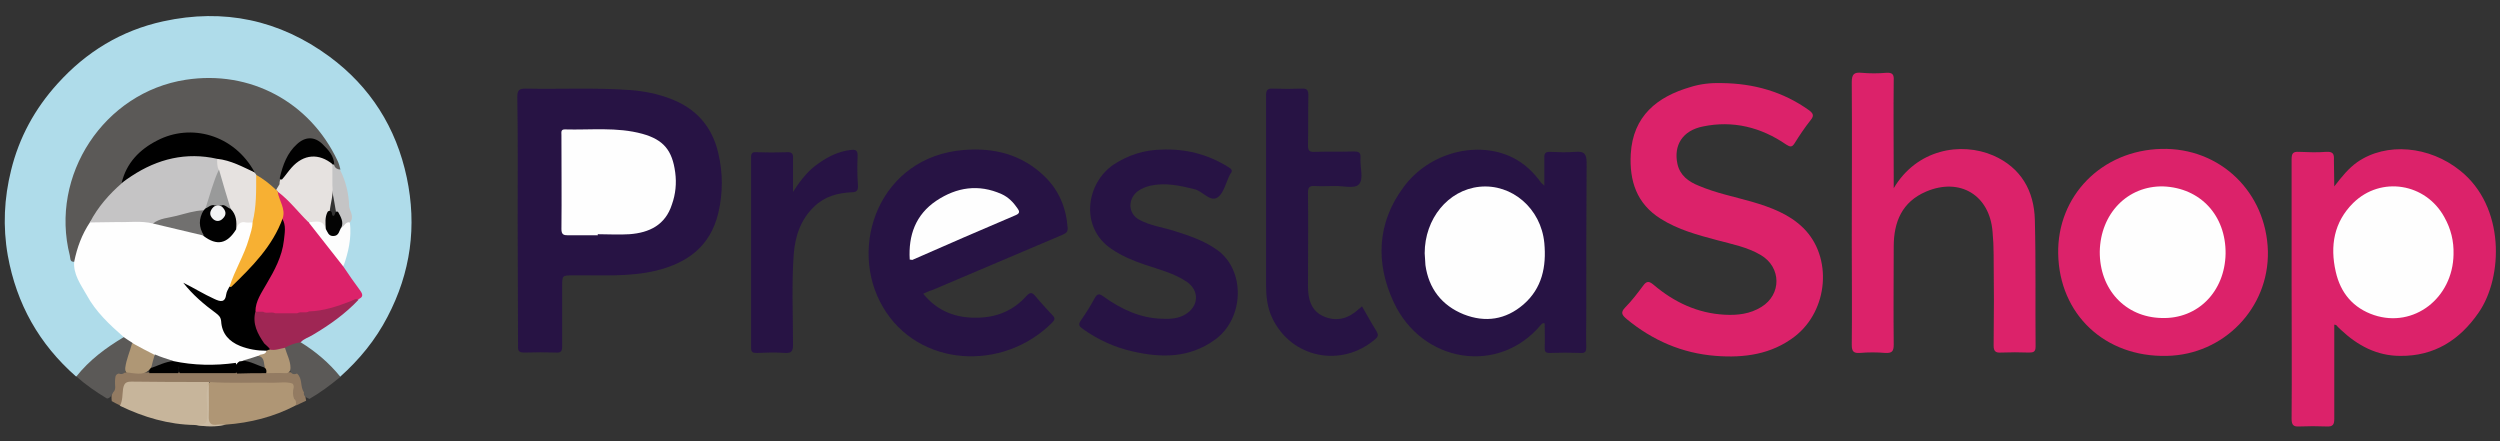 <?xml version="1.0" encoding="UTF-8"?>
<svg width="119px" height="21px" viewBox="0 0 119 21" version="1.1" xmlns="http://www.w3.org/2000/svg" xmlns:xlink="http://www.w3.org/1999/xlink">
    <rect x="0" y="0" width="119" height="21" fill="#333333" stroke="none"/>
    <!-- Generator: Sketch 49 (51002) - http://www.bohemiancoding.com/sketch -->
    <title>logo_prestashop</title>
    <desc>Created with Sketch.</desc>
    <defs></defs>
    <g id="Customer-Logos" stroke="none" stroke-width="1" fill="none" fill-rule="evenodd">
        <g id="logo_prestashop" transform="translate(-1, 0)" fill-rule="nonzero">
            <path d="M60.465,20.948 C40.449,20.948 20.45,20.948 0.434,20.948 C0.139,20.948 0.052,20.895 0.052,20.58 C0.069,13.86 0.069,7.14 0.052,0.403 C0.052,0.105 0.104,0.018 0.417,0.018 C40.466,0.035 80.534,0.035 120.583,0.018 C120.861,0.018 120.931,0.07 120.931,0.367 C120.913,7.088 120.913,13.807 120.931,20.545 C120.931,20.86 120.878,20.948 120.549,20.948 C100.532,20.948 80.499,20.948 60.465,20.948 Z" id="Shape"></path>
            <path d="M4.618,17.92 C2.864,16.38 1.788,14.473 1.371,12.162 C1.128,10.78 1.198,9.432 1.528,8.102 C1.91,6.545 2.656,5.18 3.732,3.99 C5.104,2.467 6.77,1.452 8.767,1.015 C11.649,0.385 14.305,0.945 16.683,2.695 C18.627,4.13 19.86,6.072 20.363,8.453 C20.849,10.762 20.554,12.967 19.443,15.085 C18.87,16.188 18.107,17.115 17.187,17.938 C17.134,17.938 17.082,17.92 17.03,17.885 C16.492,17.343 15.937,16.835 15.329,16.398 C15.294,16.38 15.277,16.328 15.277,16.293 C15.346,16.047 15.589,15.977 15.78,15.873 C16.596,15.435 17.308,14.857 17.985,14.227 C18.141,14.088 18.072,13.947 17.985,13.807 C17.829,13.562 17.655,13.318 17.482,13.09 C17.395,12.967 17.273,12.845 17.291,12.67 C17.464,11.988 17.568,11.305 17.586,10.605 C17.586,9.748 17.447,8.908 17.1,8.102 C16.301,6.09 14.878,4.725 12.829,4.13 C10.364,3.413 8.107,3.92 6.284,5.723 C4.496,7.473 3.871,9.66 4.427,12.145 C4.444,12.25 4.496,12.355 4.566,12.443 C4.826,13.807 5.659,14.822 6.649,15.732 C6.753,15.838 6.909,15.89 6.909,16.065 C6.684,16.398 6.319,16.52 6.024,16.747 C5.659,17.045 5.295,17.343 4.965,17.692 C4.861,17.78 4.774,17.902 4.618,17.92 Z" id="Shape" fill="#AFDCEA"></path>
            <path d="M25.641,10.535 C25.641,8.557 25.658,6.598 25.624,4.62 C25.624,4.287 25.71,4.218 26.023,4.218 C27.689,4.253 29.339,4.165 31.005,4.287 C31.665,4.34 32.307,4.463 32.932,4.707 C34.13,5.162 34.894,6.02 35.189,7.28 C35.415,8.242 35.415,9.188 35.189,10.15 C34.807,11.725 33.731,12.512 32.238,12.88 C30.936,13.195 29.616,13.09 28.297,13.107 C27.759,13.107 27.759,13.107 27.759,13.633 C27.759,14.578 27.759,15.54 27.759,16.485 C27.759,16.712 27.707,16.8 27.464,16.782 C26.96,16.765 26.457,16.765 25.971,16.782 C25.728,16.782 25.641,16.73 25.658,16.468 C25.658,14.508 25.641,12.512 25.641,10.535 C25.641,10.535 25.641,10.535 25.641,10.535 Z" id="Shape" fill="#271344"></path>
            <path d="M112.112,8.873 C112.476,8.4 112.789,8.015 113.205,7.718 C114.594,6.755 116.643,6.947 118.101,8.12 C120.254,9.835 120.149,13.195 118.986,14.875 C118.084,16.188 116.868,16.957 115.254,16.94 C114.143,16.94 113.223,16.45 112.424,15.697 C112.337,15.627 112.268,15.54 112.198,15.47 C112.198,15.47 112.181,15.47 112.112,15.453 C112.112,15.61 112.112,15.768 112.112,15.925 C112.112,17.255 112.112,18.585 112.112,19.933 C112.112,20.212 112.042,20.317 111.747,20.3 C111.313,20.282 110.879,20.282 110.445,20.3 C110.167,20.317 110.08,20.23 110.08,19.933 C110.098,17.762 110.08,15.61 110.08,13.44 C110.08,11.498 110.08,9.555 110.08,7.595 C110.08,7.315 110.133,7.21 110.428,7.228 C110.862,7.245 111.296,7.263 111.73,7.228 C112.06,7.21 112.112,7.332 112.094,7.63 C112.094,7.997 112.112,8.383 112.112,8.873 Z" id="Shape" fill="#DC226A"></path>
            <path d="M82.964,3.955 C84.474,3.973 85.863,4.357 87.113,5.25 C87.321,5.407 87.356,5.513 87.182,5.723 C86.905,6.072 86.662,6.44 86.419,6.825 C86.297,7.018 86.21,7 86.019,6.878 C84.822,6.055 83.485,5.723 82.061,6.02 C81.089,6.213 80.655,6.912 80.846,7.805 C80.968,8.348 81.367,8.645 81.853,8.838 C82.669,9.188 83.554,9.363 84.405,9.607 C85.29,9.87 86.158,10.185 86.835,10.85 C88.241,12.232 88.033,14.77 86.436,16.012 C85.325,16.87 84.023,17.045 82.669,16.94 C81.072,16.817 79.666,16.205 78.433,15.19 C78.207,14.998 78.121,14.875 78.364,14.63 C78.676,14.315 78.954,13.947 79.214,13.598 C79.388,13.352 79.509,13.387 79.718,13.562 C80.69,14.385 81.801,14.91 83.086,14.98 C83.71,15.015 84.301,14.945 84.839,14.613 C85.811,14.018 85.794,12.723 84.822,12.145 C84.179,11.76 83.433,11.62 82.721,11.428 C81.801,11.182 80.881,10.938 80.047,10.412 C78.902,9.695 78.555,8.61 78.624,7.332 C78.728,5.513 79.891,4.603 81.454,4.147 C81.94,3.99 82.461,3.938 82.964,3.955 Z" id="Shape" fill="#DC226A"></path>
            <path d="M74.51,8.838 C74.51,8.348 74.51,7.91 74.51,7.49 C74.51,7.298 74.562,7.228 74.77,7.228 C75.169,7.245 75.586,7.263 75.985,7.228 C76.402,7.192 76.523,7.315 76.523,7.753 C76.506,10.203 76.506,12.652 76.506,15.085 C76.506,15.557 76.489,16.03 76.506,16.52 C76.506,16.712 76.471,16.817 76.246,16.8 C75.742,16.782 75.239,16.782 74.753,16.8 C74.579,16.8 74.527,16.747 74.527,16.573 C74.544,16.188 74.527,15.785 74.527,15.4 C74.44,15.348 74.405,15.418 74.353,15.453 C72.357,17.867 68.694,17.29 67.34,14.385 C66.472,12.53 66.541,10.605 67.809,8.908 C69.024,7.245 71.35,6.668 73.017,7.508 C73.572,7.787 74.006,8.207 74.371,8.715 C74.388,8.732 74.423,8.75 74.51,8.838 Z" id="Shape" fill="#271344"></path>
            <path d="M91.141,8.96 C92.234,7.105 94.335,6.737 95.88,7.402 C97.199,7.98 97.824,9.082 97.859,10.465 C97.911,12.477 97.876,14.49 97.894,16.503 C97.894,16.747 97.79,16.782 97.581,16.782 C97.13,16.765 96.696,16.765 96.244,16.782 C95.984,16.8 95.897,16.712 95.897,16.45 C95.915,15.015 95.915,13.562 95.897,12.127 C95.897,11.76 95.88,11.393 95.845,11.025 C95.706,9.293 94.3,8.435 92.686,9.117 C91.54,9.607 91.141,10.553 91.141,11.742 C91.141,13.3 91.123,14.84 91.141,16.398 C91.141,16.712 91.071,16.817 90.741,16.8 C90.342,16.765 89.925,16.765 89.526,16.8 C89.231,16.817 89.144,16.73 89.144,16.415 C89.162,14.787 89.144,13.178 89.144,11.55 C89.144,9.012 89.162,6.475 89.144,3.92 C89.144,3.535 89.248,3.43 89.613,3.465 C89.995,3.5 90.394,3.5 90.793,3.465 C91.089,3.447 91.158,3.553 91.141,3.833 C91.123,5.39 91.141,6.93 91.141,8.488 C91.141,8.61 91.141,8.732 91.141,8.96 Z" id="Shape" fill="#DC226A"></path>
            <path d="M44.945,13.982 C45.64,14.84 46.542,15.155 47.567,15.12 C48.469,15.102 49.251,14.77 49.858,14.088 C50.032,13.895 50.136,13.912 50.292,14.105 C50.553,14.42 50.83,14.717 51.108,15.015 C51.23,15.137 51.212,15.225 51.091,15.348 C48.747,17.71 44.72,17.483 43.036,14.63 C41.317,11.725 42.879,7.455 46.872,7.14 C48.313,7.018 49.633,7.35 50.709,8.383 C51.403,9.047 51.751,9.887 51.82,10.85 C51.837,11.078 51.698,11.113 51.56,11.182 C49.494,12.057 47.428,12.932 45.379,13.807 C45.24,13.842 45.102,13.912 44.945,13.982 Z" id="Shape" fill="#271344"></path>
            <path d="M98.97,12.075 C98.918,9.328 101.036,7.157 103.883,7.088 C106.678,7.018 108.883,9.152 108.952,11.97 C109.004,14.665 106.852,16.887 104.143,16.94 C101.192,17.01 99.022,14.963 98.97,12.075 Z" id="Shape" fill="#DC226A"></path>
            <path d="M56.264,7.122 C57.41,7.07 58.469,7.332 59.458,7.945 C59.615,8.033 59.701,8.12 59.563,8.277 C59.563,8.295 59.545,8.295 59.545,8.312 C59.354,8.68 59.25,9.205 58.955,9.398 C58.608,9.625 58.261,9.117 57.879,9.012 C57.184,8.838 56.49,8.68 55.761,8.838 C55.535,8.89 55.327,8.977 55.136,9.117 C54.667,9.502 54.702,10.185 55.24,10.465 C55.761,10.745 56.334,10.815 56.889,10.99 C57.601,11.217 58.295,11.445 58.92,11.883 C60.292,12.845 60.24,15.155 58.833,16.17 C57.618,17.045 56.299,17.045 54.927,16.73 C54.059,16.538 53.261,16.17 52.549,15.662 C52.375,15.54 52.306,15.453 52.445,15.26 C52.688,14.91 52.914,14.56 53.105,14.193 C53.243,13.947 53.348,13.982 53.539,14.123 C54.372,14.717 55.257,15.137 56.299,15.172 C56.698,15.19 57.08,15.172 57.427,14.963 C58.07,14.578 58.104,13.825 57.479,13.405 C56.872,13.002 56.177,12.828 55.5,12.6 C54.927,12.408 54.389,12.18 53.903,11.848 C52.375,10.815 52.705,8.697 54.025,7.822 C54.702,7.385 55.448,7.14 56.264,7.122 Z" id="Shape" fill="#271344"></path>
            <path d="M65.83,14.578 C66.073,14.998 66.281,15.383 66.524,15.768 C66.611,15.925 66.611,16.012 66.472,16.135 C64.857,17.535 62.462,17.045 61.559,15.137 C61.316,14.63 61.264,14.088 61.264,13.545 C61.264,10.553 61.264,7.56 61.264,4.567 C61.264,4.322 61.299,4.2 61.594,4.218 C62.045,4.235 62.514,4.235 62.965,4.218 C63.226,4.2 63.278,4.305 63.278,4.55 C63.26,5.338 63.278,6.125 63.26,6.912 C63.26,7.157 63.312,7.245 63.573,7.228 C64.198,7.21 64.805,7.228 65.43,7.21 C65.673,7.21 65.777,7.245 65.76,7.525 C65.725,7.963 65.934,8.523 65.673,8.785 C65.465,8.995 64.909,8.838 64.51,8.855 C64.198,8.855 63.885,8.873 63.573,8.855 C63.312,8.838 63.26,8.943 63.26,9.17 C63.278,10.658 63.26,12.127 63.26,13.615 C63.26,14.227 63.399,14.805 64.024,15.068 C64.649,15.33 65.205,15.155 65.691,14.7 C65.725,14.682 65.76,14.648 65.83,14.578 Z" id="Shape" fill="#271344"></path>
            <path d="M38.748,9.135 C39.13,8.54 39.494,8.085 39.998,7.753 C40.449,7.438 40.918,7.21 41.473,7.14 C41.716,7.105 41.838,7.14 41.821,7.438 C41.803,7.893 41.803,8.365 41.838,8.82 C41.855,9.082 41.768,9.152 41.525,9.152 C40.866,9.188 40.258,9.345 39.755,9.835 C39.112,10.447 38.852,11.235 38.782,12.092 C38.678,13.527 38.748,14.98 38.748,16.415 C38.748,16.712 38.678,16.817 38.366,16.8 C37.914,16.765 37.48,16.782 37.029,16.8 C36.838,16.8 36.751,16.782 36.751,16.538 C36.751,13.527 36.751,10.5 36.751,7.49 C36.751,7.298 36.803,7.228 37.012,7.245 C37.498,7.263 37.984,7.263 38.47,7.245 C38.713,7.228 38.765,7.35 38.748,7.56 C38.748,8.033 38.748,8.54 38.748,9.135 Z" id="Shape" fill="#271344"></path>
            <path d="M10.277,20.23 C9.027,20.212 7.847,19.863 6.718,19.32 C6.597,18.97 6.701,18.655 6.788,18.323 C6.84,18.13 6.996,18.078 7.17,18.078 C8.385,18.078 9.618,18.008 10.833,18.113 C10.885,18.13 10.92,18.165 10.954,18.2 C10.972,18.253 10.989,18.305 10.972,18.358 C10.954,18.795 10.972,19.233 10.954,19.652 C10.954,20.282 10.937,20.317 10.277,20.23 Z" id="Shape" fill="#C7B59B"></path>
            <path d="M15.069,19.302 C14.027,19.845 12.916,20.125 11.753,20.212 C10.902,20.317 10.885,20.317 10.902,19.495 C10.902,19.075 10.85,18.655 10.937,18.235 C11.024,18.148 11.145,18.113 11.267,18.13 C12.447,18.13 13.628,18.095 14.826,18.148 C14.93,18.165 14.999,18.218 15.034,18.323 C15.051,18.532 14.947,18.742 15.086,18.935 C15.155,19.075 15.155,19.198 15.069,19.302 Z" id="Shape" fill="#AF9675"></path>
            <path d="M14.982,18.427 C14.982,18.358 14.964,18.288 14.912,18.253 C14.617,18.165 14.322,18.218 14.027,18.218 C13.003,18.2 11.961,18.253 10.937,18.183 C9.722,18.183 8.489,18.183 7.274,18.165 C7.013,18.165 6.909,18.218 6.857,18.515 C6.823,18.777 6.84,19.058 6.718,19.302 C6.579,19.233 6.441,19.163 6.319,19.093 C6.302,18.935 6.302,18.777 6.336,18.62 C6.371,18.445 6.371,18.27 6.389,18.095 C6.406,17.902 6.458,17.745 6.666,17.71 C7.152,17.745 7.638,17.727 8.142,17.727 C9.357,17.727 10.572,17.727 11.788,17.727 C11.961,17.727 12.135,17.745 12.308,17.675 C12.76,17.605 13.211,17.605 13.662,17.657 C14.148,17.78 14.635,17.71 15.121,17.71 C15.364,17.727 15.398,17.92 15.433,18.113 C15.468,18.27 15.52,18.41 15.537,18.585 C15.52,18.76 15.537,18.918 15.572,19.075 C15.416,19.145 15.242,19.233 15.086,19.302 C15.086,19.198 15.121,19.075 14.999,18.988 C14.93,18.812 14.93,18.62 14.982,18.427 Z" id="Shape" fill="#937B62"></path>
            <path d="M6.649,17.78 C6.458,17.832 6.493,17.99 6.475,18.148 C6.458,18.323 6.545,18.532 6.389,18.672 C6.319,18.812 6.25,18.953 6.093,18.97 C5.573,18.655 5.087,18.323 4.635,17.92 C5.26,17.133 6.041,16.555 6.892,16.047 C7.135,15.995 7.257,16.135 7.343,16.31 C7.326,16.747 7.135,17.133 7.048,17.535 C6.961,17.71 6.892,17.867 6.649,17.78 Z" id="Shape" fill="#5B5957"></path>
            <path d="M15.468,18.672 C15.277,18.41 15.416,18.025 15.138,17.78 C14.895,17.885 14.826,17.71 14.756,17.535 C14.704,17.185 14.496,16.887 14.53,16.52 C14.739,16.293 14.982,16.17 15.312,16.293 C16.023,16.73 16.666,17.273 17.204,17.938 C16.735,18.323 16.249,18.69 15.728,18.988 C15.572,18.918 15.433,18.865 15.468,18.672 Z" id="Shape" fill="#5B5957"></path>
            <path d="M10.937,18.253 C10.937,18.76 10.954,19.285 10.937,19.793 C10.92,20.125 11.024,20.265 11.354,20.212 C11.492,20.195 11.614,20.212 11.753,20.212 C11.267,20.335 10.763,20.317 10.277,20.212 C10.867,20.195 10.85,20.195 10.867,19.582 C10.867,19.145 10.763,18.69 10.937,18.253 Z" id="Shape" fill="#CBBBA3"></path>
            <path d="M7.291,16.31 C7.152,16.223 7.013,16.135 6.892,16.047 C6.215,15.453 5.555,14.84 5.121,14.035 C4.843,13.545 4.479,13.055 4.531,12.443 C4.462,12.355 4.444,12.268 4.479,12.18 C4.618,11.637 4.809,11.13 5.104,10.658 C5.156,10.57 5.243,10.5 5.364,10.482 C6.336,10.447 7.291,10.395 8.263,10.5 C9.079,10.693 9.913,10.885 10.711,11.13 C10.815,11.165 10.902,11.235 10.989,11.27 C11.492,11.515 11.874,11.357 12.204,10.797 C12.412,10.43 12.534,10.395 13.055,10.518 C13.246,10.71 13.124,10.92 13.072,11.13 C12.864,11.97 12.447,12.705 12.117,13.492 C12.1,13.562 12.065,13.615 12.048,13.685 C11.683,14.543 11.666,14.56 10.815,14.123 C10.538,13.982 10.277,13.842 10.034,13.65 C10.503,14.088 10.937,14.543 11.475,14.893 C11.614,14.98 11.631,15.137 11.649,15.295 C11.753,15.943 12.152,16.293 12.76,16.45 C13.09,16.538 13.419,16.573 13.749,16.642 C13.871,16.73 13.819,16.8 13.714,16.852 C13.593,16.922 13.471,16.957 13.35,17.01 C13.107,17.115 12.864,17.185 12.603,17.255 C12.551,17.273 12.482,17.29 12.43,17.308 C12.343,17.325 12.256,17.36 12.169,17.378 C11.215,17.552 10.277,17.535 9.34,17.308 C9.01,17.22 8.697,17.115 8.385,16.975 C7.986,16.765 7.552,16.677 7.291,16.31 Z" id="Shape" fill="#FEFEFE"></path>
            <path d="M5.277,10.588 C4.896,11.165 4.67,11.777 4.531,12.46 C4.305,12.477 4.357,12.268 4.323,12.162 C3.351,8.348 5.955,4.393 9.843,3.797 C12.899,3.325 15.746,4.848 17.065,7.647 C17.134,7.787 17.169,7.928 17.204,8.068 C17.03,8.12 16.909,8.033 16.857,7.875 C16.822,7.787 16.839,7.683 16.787,7.595 C16.562,7.192 16.319,6.755 15.815,6.702 C15.312,6.65 15.069,7.053 14.826,7.42 C14.617,7.718 14.548,8.085 14.426,8.435 C14.357,8.557 14.374,8.68 14.374,8.803 C14.357,8.925 14.287,9.012 14.166,9.047 C13.767,8.89 13.506,8.557 13.142,8.348 C13.09,8.312 13.055,8.26 13.02,8.225 C12.621,7.543 12.083,7 11.354,6.685 C9.548,5.915 7.534,6.808 6.892,8.68 C6.284,9.275 5.798,9.957 5.277,10.588 Z" id="Shape" fill="#5B5957"></path>
            <path d="M17.343,12.688 C17.603,13.072 17.864,13.457 18.141,13.825 C18.28,14.018 18.298,14.14 18.055,14.245 C17.308,14.648 16.527,14.875 15.676,14.928 C15.485,14.928 15.277,14.928 15.086,14.98 C14.756,15.033 14.444,15.033 14.114,14.98 C13.923,14.91 13.714,14.91 13.506,14.928 C13.385,14.928 13.28,14.91 13.176,14.857 C12.985,14.613 13.124,14.385 13.228,14.175 C13.454,13.633 13.801,13.125 14.044,12.582 C14.305,12.04 14.461,11.463 14.444,10.85 C14.444,10.693 14.444,10.553 14.357,10.412 C14.409,9.975 14.148,9.572 14.183,9.135 C14.374,8.977 14.478,9.17 14.582,9.258 C14.999,9.643 15.381,10.062 15.746,10.5 C16.197,11.078 16.683,11.655 17.117,12.25 C17.221,12.39 17.36,12.512 17.343,12.688 Z" id="Shape" fill="#DC226A"></path>
            <path d="M15.711,14.822 C16.405,14.805 17.065,14.578 17.707,14.332 C17.829,14.28 17.933,14.193 18.072,14.262 C17.43,14.945 16.683,15.47 15.885,15.943 C15.694,16.065 15.468,16.117 15.312,16.293 C15.051,16.328 14.808,16.415 14.582,16.538 C14.374,16.747 14.131,16.765 13.871,16.695 C13.315,16.328 13.107,15.768 13.037,15.155 C13.02,15.033 13.003,14.875 13.194,14.84 C13.298,14.84 13.419,14.84 13.524,14.84 C13.697,14.945 13.905,14.822 14.096,14.91 C14.444,14.91 14.791,14.91 15.155,14.91 C15.329,14.805 15.537,14.928 15.711,14.822 Z" id="Shape" fill="#9F2654"></path>
            <path d="M17.343,12.688 C16.787,11.988 16.249,11.287 15.694,10.588 C16.11,10.377 16.336,10.43 16.562,10.78 C16.822,11.235 16.857,11.217 17.204,10.745 C17.343,10.64 17.43,10.43 17.655,10.588 C17.742,11.322 17.586,12.005 17.343,12.688 Z" id="Shape" fill="#FDFDFD"></path>
            <path d="M17.655,10.588 C17.447,10.535 17.395,10.78 17.239,10.832 C17.1,10.605 17.117,10.325 16.996,10.098 C16.926,9.678 16.857,9.258 16.753,8.838 C16.735,8.488 16.648,8.137 16.822,7.822 C16.874,7.787 16.909,7.805 16.909,7.875 C16.961,8.015 17.065,8.05 17.187,8.085 C17.464,8.627 17.603,9.223 17.621,9.835 C17.655,10.062 17.881,10.325 17.655,10.588 Z" id="Shape" fill="#C4C4C5"></path>
            <path d="M29.46,11.2 C28.991,11.2 28.523,11.2 28.037,11.2 C27.828,11.2 27.724,11.165 27.724,10.902 C27.741,9.415 27.724,7.91 27.724,6.423 C27.724,6.3 27.689,6.16 27.88,6.16 C29.113,6.195 30.363,6.037 31.578,6.37 C32.585,6.65 33.002,7.157 33.14,8.207 C33.21,8.732 33.158,9.24 32.984,9.73 C32.672,10.71 31.908,11.078 30.97,11.148 C30.467,11.182 29.946,11.148 29.443,11.148 C29.46,11.165 29.46,11.182 29.46,11.2 Z" id="Shape" fill="#FEFEFE"></path>
            <path d="M117.788,12.11 C117.754,14.193 115.896,15.627 114.004,14.998 C113.014,14.665 112.407,13.947 112.181,12.932 C111.903,11.707 112.094,10.57 113.014,9.66 C114.334,8.365 116.469,8.715 117.354,10.342 C117.667,10.902 117.806,11.48 117.788,12.11 Z" id="Shape" fill="#FEFEFE"></path>
            <path d="M68.815,12.057 C68.815,10.412 69.927,9.047 71.42,8.89 C72.965,8.732 74.353,9.922 74.51,11.568 C74.614,12.688 74.405,13.72 73.52,14.49 C72.669,15.225 71.697,15.365 70.673,14.963 C69.631,14.543 69.006,13.738 68.85,12.617 C68.833,12.425 68.833,12.25 68.815,12.057 Z" id="Shape" fill="#FEFEFE"></path>
            <path d="M44.303,12.355 C44.234,11.2 44.581,10.22 45.57,9.555 C46.542,8.908 47.584,8.75 48.678,9.24 C48.99,9.38 49.233,9.625 49.424,9.905 C49.528,10.045 49.563,10.15 49.355,10.238 C47.706,10.938 46.056,11.655 44.425,12.373 C44.39,12.373 44.355,12.355 44.303,12.355 Z" id="Shape" fill="#FEFEFE"></path>
            <path d="M106.938,12.075 C106.904,13.877 105.619,15.19 103.9,15.137 C102.164,15.102 100.932,13.773 100.949,11.97 C100.984,10.168 102.268,8.838 103.97,8.873 C105.74,8.943 106.956,10.255 106.938,12.075 Z" id="Shape" fill="#FEFEFE"></path>
            <path d="M12.395,17.203 C12.447,17.203 12.499,17.185 12.534,17.185 C12.933,17.08 13.28,17.273 13.61,17.43 C13.697,17.5 13.749,17.587 13.714,17.71 C13.697,17.727 13.68,17.745 13.662,17.762 C13.211,17.762 12.742,17.762 12.291,17.78 C12.274,17.762 12.256,17.745 12.239,17.727 C12.187,17.517 12.187,17.343 12.395,17.203 Z" id="Shape" fill="#010101"></path>
            <path d="M8.107,17.605 C7.795,17.902 7.413,17.745 7.066,17.745 C6.961,17.745 6.961,17.605 6.961,17.517 C7.013,17.098 7.187,16.73 7.291,16.328 C7.638,16.52 8.003,16.712 8.35,16.887 C8.454,17.115 8.333,17.325 8.263,17.535 C8.211,17.587 8.177,17.622 8.107,17.605 Z" id="Shape" fill="#AF9775"></path>
            <path d="M14.826,17.5 C14.826,17.675 14.756,17.78 14.565,17.762 C14.27,17.745 13.975,17.762 13.68,17.762 C13.68,17.675 13.697,17.57 13.61,17.517 C13.471,17.343 13.402,17.133 13.28,16.957 C13.385,16.817 13.628,16.922 13.68,16.712 C13.697,16.59 13.767,16.59 13.853,16.642 C14.096,16.695 14.339,16.59 14.565,16.555 C14.652,16.87 14.826,17.168 14.826,17.5 Z" id="Shape" fill="#AF9675"></path>
            <path d="M5.277,10.588 C5.659,9.852 6.198,9.24 6.805,8.715 C7.066,8.242 7.552,8.068 7.986,7.857 C8.958,7.367 9.999,7.245 11.076,7.385 C11.18,7.402 11.284,7.438 11.354,7.525 C11.44,7.683 11.458,7.857 11.458,8.033 C11.284,8.68 11.076,9.328 10.833,9.957 C10.798,10.01 10.746,10.062 10.694,10.08 C9.895,10.273 9.079,10.465 8.281,10.64 C7.725,10.5 7.152,10.588 6.597,10.57 C6.163,10.57 5.711,10.588 5.277,10.588 Z" id="Shape" fill="#C5C4C5"></path>
            <path d="M13.853,16.625 C13.801,16.642 13.732,16.677 13.68,16.695 C13.246,16.695 12.829,16.625 12.43,16.468 C11.909,16.258 11.562,15.89 11.527,15.295 C11.51,15.102 11.423,15.015 11.284,14.91 C10.711,14.49 10.173,14.035 9.722,13.457 C10.225,13.703 10.694,14 11.197,14.227 C11.492,14.367 11.718,14.42 11.77,14 C11.788,13.877 11.857,13.773 11.909,13.668 C12.586,12.967 13.246,12.268 13.801,11.463 C13.958,11.235 14.079,10.973 14.201,10.71 C14.253,10.588 14.27,10.43 14.426,10.395 C14.635,10.727 14.548,11.095 14.513,11.445 C14.426,12.215 14.062,12.88 13.68,13.527 C13.454,13.93 13.159,14.332 13.159,14.822 C13.003,15.418 13.263,15.89 13.576,16.345 C13.68,16.45 13.784,16.52 13.853,16.625 Z" id="Shape" fill="#000000"></path>
            <path d="M14.461,10.377 C13.975,11.725 13.003,12.688 12.013,13.65 C11.996,13.668 11.961,13.65 11.926,13.65 C12.169,12.863 12.621,12.162 12.846,11.375 C12.916,11.113 13.02,10.867 13.02,10.588 C12.968,10.518 12.951,10.447 12.951,10.36 C13.003,9.765 13.09,9.17 13.072,8.575 C13.072,8.488 13.107,8.383 13.176,8.312 C13.524,8.505 13.836,8.75 14.131,9.03 C14.183,9.047 14.218,9.065 14.218,9.135 C14.287,9.555 14.6,9.94 14.461,10.377 Z" id="Shape" fill="#F7B033"></path>
            <path d="M13.194,8.312 C13.194,9.082 13.211,9.835 13.02,10.588 C12.916,10.588 12.812,10.605 12.708,10.588 C12.43,10.518 12.308,10.693 12.239,10.92 C12.048,10.64 12.135,10.255 11.909,9.975 C11.735,9.345 11.406,8.75 11.406,8.085 C11.336,7.928 11.336,7.753 11.336,7.577 C11.475,7.455 11.614,7.508 11.753,7.543 C12.256,7.683 12.725,7.84 13.107,8.207 C13.142,8.242 13.176,8.277 13.194,8.312 Z" id="Shape" fill="#E6E2E0"></path>
            <path d="M11.978,9.94 C12.256,10.22 12.274,10.553 12.239,10.92 C11.805,11.62 11.319,11.707 10.694,11.235 C10.312,10.867 10.295,10.377 10.676,10.027 C10.711,9.992 10.729,9.975 10.763,9.94 C10.867,9.818 10.972,9.695 11.163,9.748 C11.197,9.783 11.215,9.8 11.215,9.852 C11.197,10.01 11.041,10.185 11.232,10.342 C11.319,10.412 11.406,10.395 11.492,10.342 C11.701,10.203 11.544,10.027 11.527,9.87 C11.527,9.835 11.544,9.8 11.579,9.765 C11.788,9.678 11.892,9.783 11.978,9.94 Z" id="Shape" fill="#010101"></path>
            <path d="M8.107,17.605 C8.125,17.57 8.159,17.552 8.177,17.517 C8.472,17.185 8.819,17.098 9.236,17.185 C10.225,17.395 11.215,17.413 12.222,17.273 C12.291,17.43 12.291,17.605 12.222,17.762 C11.336,17.762 10.451,17.762 9.565,17.762 C9.479,17.657 9.548,17.535 9.513,17.43 C9.496,17.517 9.548,17.657 9.479,17.762 C9.027,17.762 8.559,17.762 8.107,17.762 C8.107,17.71 8.107,17.657 8.107,17.605 Z" id="Shape" fill="#000000"></path>
            <path d="M10.694,10.01 C10.451,10.412 10.451,10.815 10.711,11.217 C9.895,11.025 9.097,10.832 8.281,10.64 C8.611,10.377 9.027,10.377 9.409,10.273 C9.826,10.168 10.242,10.027 10.694,10.01 Z" id="Shape" fill="#71706F"></path>
            <path d="M9.253,17.185 C8.871,17.22 8.541,17.395 8.194,17.517 C8.246,17.308 8.298,17.098 8.368,16.87 C8.645,16.992 8.94,17.08 9.253,17.185 Z" id="Shape" fill="#5D5C5B"></path>
            <path d="M13.28,16.94 C13.61,16.992 13.541,17.29 13.61,17.5 C13.246,17.395 12.916,17.185 12.534,17.168 C12.794,17.098 13.037,17.027 13.28,16.94 Z" id="Shape" fill="#5D5C5A"></path>
            <path d="M14.235,9.135 C14.218,9.1 14.183,9.065 14.148,9.03 C14.201,8.943 14.253,8.855 14.305,8.768 C14.305,8.662 14.322,8.557 14.374,8.47 C14.773,7.805 15.26,7.28 16.128,7.367 C16.423,7.402 16.718,7.473 16.822,7.805 C16.822,8.155 16.822,8.488 16.822,8.838 C16.874,9.275 16.735,9.678 16.683,10.098 C16.562,10.342 16.7,10.658 16.492,10.885 C16.371,10.395 15.971,10.588 15.676,10.57 C15.207,10.115 14.791,9.555 14.235,9.135 Z" id="Shape" fill="#E6E2E0"></path>
            <path d="M13.124,8.207 C12.551,7.945 11.996,7.63 11.336,7.56 C9.861,7.228 8.506,7.56 7.257,8.383 C7.1,8.488 6.944,8.592 6.788,8.715 C7.013,7.753 7.656,7.105 8.489,6.685 C10.069,5.862 12.135,6.388 13.124,8.207 Z" id="Shape" fill="#000000"></path>
            <path d="M16.839,7.822 C16.18,7.28 15.451,7.332 14.878,7.98 C14.721,8.155 14.582,8.365 14.426,8.54 C14.339,8.557 14.305,8.54 14.322,8.453 C14.461,7.857 14.669,7.28 15.138,6.86 C15.537,6.492 15.971,6.492 16.353,6.86 C16.631,7.14 16.909,7.42 16.909,7.857 C16.909,7.84 16.874,7.822 16.839,7.822 Z" id="Shape" fill="#010101"></path>
            <path d="M16.509,10.902 C16.492,10.623 16.457,10.342 16.596,10.08 C16.648,10.027 16.7,10.027 16.753,10.062 C16.839,10.115 16.77,10.273 16.874,10.273 C16.943,10.273 16.926,10.15 16.996,10.08 C17.03,10.062 17.065,10.062 17.1,10.098 C17.221,10.325 17.36,10.553 17.256,10.815 C17.134,10.973 17.152,11.235 16.857,11.235 C16.631,11.235 16.596,11.043 16.509,10.902 Z" id="Shape" fill="#040404"></path>
            <path d="M11.978,9.94 C11.84,9.905 11.735,9.748 11.579,9.765 C11.44,9.783 11.301,9.783 11.18,9.765 C11.006,9.748 10.92,9.87 10.781,9.922 C10.989,9.293 11.145,8.662 11.423,8.068 C11.597,8.697 11.788,9.31 11.978,9.94 Z" id="Shape" fill="#999A9A"></path>
            <path d="M11.579,9.852 C11.753,10.027 11.805,10.22 11.597,10.412 C11.458,10.553 11.267,10.553 11.128,10.412 C10.937,10.22 10.989,10.027 11.163,9.852 C11.319,9.748 11.44,9.748 11.579,9.852 Z" id="Shape" fill="#F3F4F5"></path>
        </g>
    </g>
</svg>